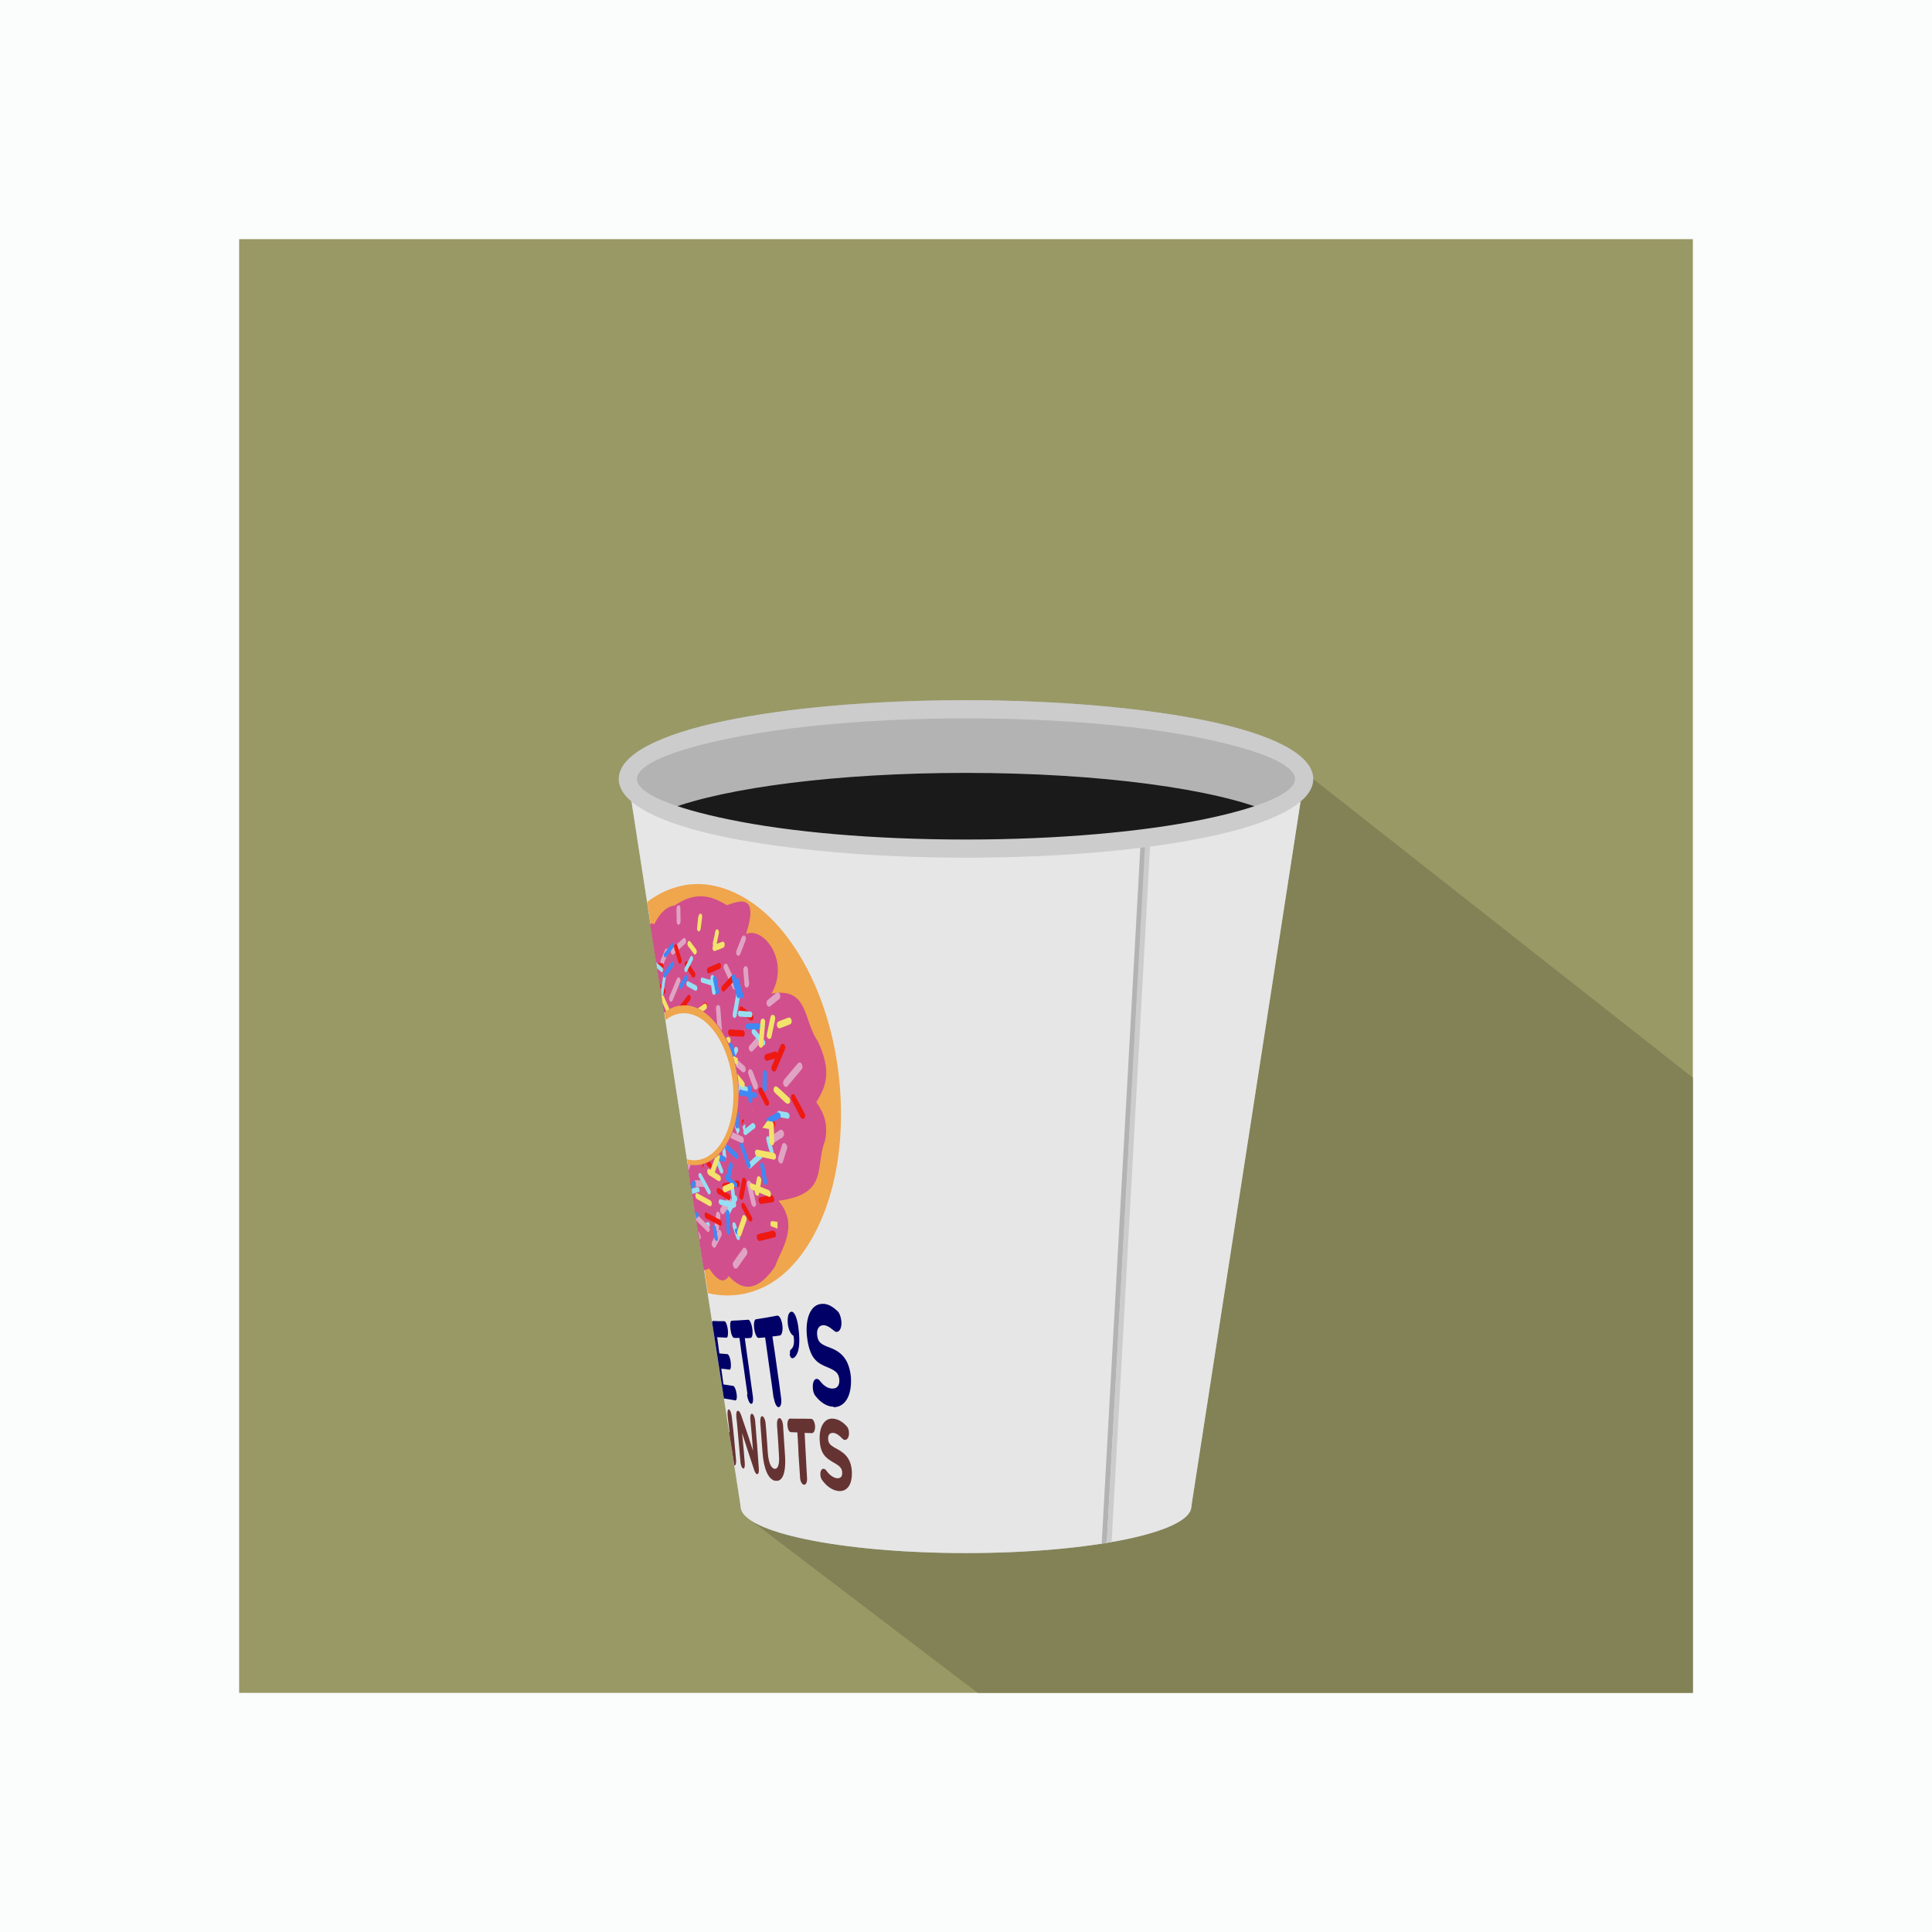 <?xml version="1.0"?>
<svg
    xmlns:rdf="http://www.w3.org/1999/02/22-rdf-syntax-ns#"
    xmlns="http://www.w3.org/2000/svg"
    xmlns:cc="http://web.resource.org/cc/"
    xmlns:xlink="http://www.w3.org/1999/xlink"
    xmlns:dc="http://purl.org/dc/elements/1.1/"
    xmlns:svg="http://www.w3.org/2000/svg"
    xmlns:inkscape="http://www.inkscape.org/namespaces/inkscape"
    xmlns:sodipodi="http://sodipodi.sourceforge.net/DTD/sodipodi-0.dtd"
    xmlns:ns1="http://sozi.baierouge.fr"
    style="shape-rendering:geometricPrecision;text-rendering:geometricPrecision;image-rendering:optimizeQuality"
    fill-rule="evenodd"
    xml:space="preserve"
    version="1.1"
    clip-rule="evenodd"
    viewBox="0 0 7974 7974"
  >
 <defs
    >
  <style
        type="text/css"
      >
    .fil17 {fill:none}
    .fil4 {fill:#1A1A1A}
    .fil2 {fill:#828256}
    .fil1 {fill:#999966}
    .fil3 {fill:#B3B3B3}
    .fil9 {fill:#D14F8D}
    .fil5 {fill:#E6E6E6}
    .fil8 {fill:#EFA64C}
    .fil0 {fill:#FBFCFC}
    .fil15 {fill:#000066;fill-rule:nonzero}
    .fil13 {fill:#4088F4;fill-rule:nonzero}
    .fil16 {fill:#663333;fill-rule:nonzero}
    .fil12 {fill:#96DFF2;fill-rule:nonzero}
    .fil6 {fill:#B3B3B3;fill-rule:nonzero}
    .fil7 {fill:#CCCCCC;fill-rule:nonzero}
    .fil10 {fill:#E0A3C3;fill-rule:nonzero}
    .fil11 {fill:#EF1911;fill-rule:nonzero}
    .fil14 {fill:#F3E36A;fill-rule:nonzero}
  </style
    >
 </defs
  >
 <g
      id="Layer_x0020_1"
    >
  <rect
        width="7974"
        class="fil0"
        height="7974"
    />
  <g
        id="_657795696"
      >
   <polygon
          points="987 987 6987 987 6987 6987 987 6987"
          class="fil1"
      />
   <polygon
          points="5420 3215 3082 6262 4035 6987 6987 6987 6987 4448"
          class="fil2"
      />
    <path
          class="fil3"
          d="m4981 2975c271 56 439 140 439 240 0 33-18 64-52 92l-451 2911c0 106-416 192-930 192s-930-86-930-192l-451-2911c-34-29-52-60-52-92 0-100 168-184 439-240 255-53 607-85 994-85s739 33 994 85z"
      />
    <path
          class="fil4"
          d="m3987 3190c556 0 1036 67 1260 164l-27 258c-234 91-699 153-1233 153-509 0-955-56-1199-140l-25-286c237-89 696-149 1223-149z"
      />
    <ellipse
          cy="6218"
          cx="3987"
          rx="930"
          class="fil5"
          ry="192"
      />
    <polygon
          points="5380 3230 4917 6218 3057 6218 2601 3273 2678 3331 2917 3420 3465 3495 4202 3500 5063 3420 5322 3321"
          class="fil5"
      />
    <polygon
          points="4728 3491 4568 6367 4547 6371 4707 3490"
          class="fil6"
      />
    <polygon
          points="4747 3489 4588 6364 4568 6367 4726 3488"
          class="fil7"
      />
    <path
          class="fil7"
          d="m3987 2890c387 0 739 33 994 85 271 56 439 140 439 240s-168 184-439 240c-255 53-607 85-994 85s-739-33-994-85c-271-56-439-140-439-240s168-184 439-240c255-53 607-85 994-85zm979 158c-250-52-596-83-979-83s-729 32-979 83c-234 48-379 108-379 167s145 119 379 167c250 52 596 83 979 83s729-32 979-83c234-48 379-108 379-167s-145-119-379-167z"
      />
    <path
          class="fil8"
          d="m2818 3655c139-29 299 44 423 202 135 173 227 436 230 728s-85 524-216 654c-96 94-217 126-333 98l-86-552c50 13 97-8 132-55 37-49 60-125 59-215s-26-174-64-236c-37-59-86-96-138-97-29-1-55 10-78 28l-76-487c43-33 92-57 147-68z"
      />
    <path
          class="fil9"
          d="m2785 3737c85-58 148-42 215-1 45-15 136-56 79 119 74-32 182 114 105 246 154-28 131 111 191 196 55 117 40 180-6 252 33 45 50 95 36 160-43 108 18 219-192 247 88 104 10 201-14 271-65 94-127 111-191 40-18 28-44 26-81-32-7 4-14 6-22 8l-68-438c109 29 213-98 211-294-2-198-112-361-222-362-32 0-61 11-86 31l-57-368c6 0 12 0 18 2 20-41 46-71 83-77zm22 328c0 2 1 5 1 8 1-3 2-5 3-8-1 0-3 0-4 1zm300 517c-2 0-3-1-4-1l4 4v-3z"
      />
    <path
          class="fil10"
          d="m3232 4795c-2 7-9 9-14 5-6-5-8-14-6-22 5-18 11-35 16-53 2-7 9-10 14-5 6 5 9 14 6 22-6 18-11 36-17 54zm-191 439c-3 4-9 3-13-4s-5-16-2-20c13-19 27-38 41-58 3-4 9-3 14 4 4 7 5 16 2 21-14 20-28 39-41 58zm-88-87c-3 5-8 4-12-2s-5-15-2-20c8-15 16-30 24-46 3-5 8-5 12 1s5 15 3 20c-8 15-16 31-24 46zm298-664c-4 5-12 4-16-3s-4-16 0-22c19-23 38-46 58-69 5-6 12-5 16 2s4 17 0 22c-20 24-39 47-58 69zm-195-546c-3 7-8 10-13 6s-6-13-3-20l21-54c3-7 9-10 13-7 5 4 6 13 3 20l-21 54zm-68 63c-3-6-2-15 2-20s10-3 13 3c12 26 24 53 36 79 3 6 2 15-2 20-4 4-10 3-13-4-12-27-24-53-36-79zm-249-22c-2 6-7 7-10 3s-4-12-2-18c6-14 12-29 18-43 2-6 7-7 10-3s4 12 2 18c-6 14-12 29-18 43z"
      />
    <path
          class="fil10"
          d="m2887 5117c1 0 2-1 3-2 3-4 3-12 0-19l-8-17 6 37zm131-151c3-5 3-14-1-20s-10-8-13-3c-10 14-20 29-30 43-3 5-3 13 1 20 4 6 10 8 13 3 10-14 20-28 30-43zm83 2c2 8 7 14 13 13 5-1 8-8 6-16-6-27-12-53-18-79-2-8-8-14-13-13s-8 8-6 16c6 26 12 53 18 79zm130-276c5-3 7-12 3-20-3-8-10-12-15-8-16 11-32 21-48 32-5 3-6 12-3 20s10 11 15 8c16-10 32-21 49-31zm-438-887c0 7 4 13 8 12s8-7 8-14c0-18-1-37-1-55 0-7-4-13-8-12s-8 8-8 15c0 18 1 36 1 55zm34 91c4-4 6-12 4-18s-7-9-11-5c-16 15-32 29-47 43-4 3-5 11-3 18 2 6 6 9 10 5 15-14 31-28 47-43zm245 167c1 8 6 14 11 13s9-8 9-16c-2-20-4-40-5-60-1-8-6-14-11-12-5 1-9 9-8 17 2 20 3 40 5 60zm143 62c5-4 7-14 4-21s-10-10-15-6c-12 10-24 19-35 29-5 4-7 13-4 20s9 10 14 6c12-9 23-19 35-28z"
      />
    <path
          class="fil10"
          d="m2842 4832c3-8 5-16 8-24-4-1-9-2-12-3l4 26z"
      />
    <path
          class="fil10"
          d="m3127 4476c3 7 1 16-4 20-5 3-11 0-14-8-7-18-14-36-20-54-3-7-1-16 3-20 5-3 11 0 14 7 7 18 14 37 21 55zm-167-249c-2-21-3-43-5-64-1-8 3-14 8-15s9 5 10 13c2 32 5 63 7 95-6-10-13-20-20-28z"
      />
    <path
          class="fil10"
          d="m2763 4114c-2 6-2 14 2 18 3 4 8 3 11-3 10-24 21-49 31-75 3-6 2-14-2-18-3-4-8-3-11 3-10 25-21 50-31 74zm331 200c-4 5-5 14-1 20 3 7 10 8 14 4l33-36c4-5 5-14 1-21s-10-8-14-3c-11 12-22 25-33 37zm-30 110c5 4 11 2 13-5s0-16-5-20c-15-13-30-26-45-38 4 13 8 27 11 41 9 7 17 15 26 23z"
      />
    <path
          class="fil10"
          d="m2870 5013c2-2 5-2 8 1 15 15 31 30 46 46 4 4 7 13 5 19s-7 8-11 3l-45-45-4-25z"
      />
    <path
          class="fil10"
          d="m3020 4700c-2-1-4-3-5-5 3-7 6-14 9-22 12 6 25 12 38 17 5 2 9 11 8 18-1 8-6 12-11 9l-39-18z"
      />
    <path
          class="fil10"
          d="m2973 5021c1-7-2-16-7-19s-9 0-10 7c-2 17-5 35-7 52-1 7 2 15 7 19s9 1 10-6c2-18 5-35 7-53zm-101-150c-5 0-7 6-6 13s5 14 10 14c10 0 20 1 31 1 5 0 8-6 7-13-1-8-5-14-10-14-11 0-21-1-31-1z"
      />
    <path
          class="fil11"
          d="m3197 5107c5-1 7-9 5-16-2-8-8-13-13-12-21 5-41 10-60 15-5 1-7 8-5 16s8 13 12 12c20-5 40-10 61-15zm-8-145c5-1 8-8 6-16s-7-14-13-13c-15 3-30 5-45 8-5 1-7 8-6 16 2 8 7 13 12 12 15-2 30-5 45-7zm94-439c-4-7-10-9-15-5-4 4-5 13-2 20 13 24 25 48 38 73 4 7 10 9 15 5s6-13 2-20c-13-25-26-49-39-73zm-43-193c3-7 1-15-4-20-5-4-11-2-14 4-12 30-25 58-37 87-3 6-1 15 4 19 5 5 11 3 14-3 12-29 25-58 37-87zm-176-175c-4-3-10-1-12 6-2 6 0 15 4 18 14 11 28 21 41 32 5 4 10 1 12-6s0-15-4-18c-14-11-28-21-42-32zm-36-105c4-4 5-12 2-18s-8-8-12-3c-13 14-25 27-37 40-4 4-5 12-2 18s8 7 12 3c13-13 25-26 38-40zm-189-80c-3-4-8-4-11 1s-3 13 0 17c10 15 19 29 29 44 3 5 8 4 11-1s3-13 0-17c-10-15-20-29-29-44z"
      />
    <path
          class="fil11"
          d="m2732 3975c4 0 7 6 7 12 0 7-3 12-7 11-6 0-12-1-19-1l-4-23c8 0 15 1 23 1zm51-61c-2-6 0-13 3-16s8-1 10 5c6 19 11 38 17 57 2 6 0 13-3 16-4 3-8 1-10-5-6-19-11-38-17-56zm183 60c4-2 9 2 10 9s-2 14-6 16l-42 18c-4 2-9-2-10-9s1-14 6-15l42-18zm96 1011c-3-6-3-15 0-19s9-2 13 5c9 17 18 33 27 50 4 7 4 15 0 19s-9 1-13-5c-9-17-18-33-27-50zm-20-113c5-1 10 4 11 12 2 7-1 14-5 15-19 4-37 8-55 11-4 1-9-4-11-11s1-14 5-15c18-4 36-8 55-12zm91-363c-3-6-3-15 1-19s10-2 13 4c8 16 17 33 25 49 3 7 3 15-1 19s-10 2-14-5c-8-16-17-33-25-49zm65-169c5-1 11 3 12 11s-2 15-7 17c-12 3-24 7-36 10-5 1-10-3-12-11-1-7 2-15 7-16 12-4 24-7 36-11z"
      />
    <path
          class="fil11"
          d="m2900 4820c2-5 4-10 6-16h-1c-1 0-2 0-3 1-3 2-5 8-3 15zm-47 77c2-5 2-12-2-17-1-1-2-2-2-3l3 22 1-2z"
      />
    <path
          class="fil11"
          d="m2830 4146h4c1 1 3 2 4 4-3 0-8-1-10-1h-1l2-2c1 0 1-1 2-1z"
      />
    <path
          class="fil11"
          d="m2917 4141c-1-1-2-2-4-3s-4-1-6 1c-9 8-17 15-25 23 7 3 14 7 20 11 4-4 9-8 13-12 4-3 5-11 3-17 0-1-1-2-1-3zm13 653c1 1 2 3 3 4 4 5 5 13 3 18s-7 6-11 1l-12-15c6-2 11-5 17-8z"
      />
    <path
          class="fil11"
          d="m3195 4664c-7-1-14-3-21-4 2-9 4-18 7-28 2-7 7-10 12-6 5 3 8 12 6 19-2 6-3 13-5 19zm-182-415c-5 0-8 5-8 13 0 7 4 13 9 14l51 3c5 0 9-5 9-13 0-7-4-14-9-14l-51-3z"
      />
    <path
          class="fil11"
          d="m3063 4641c3-7 6-13 9-20-3-2-7-1-9 3-3 5-2 12 1 18zm-320-560c3 3 4 10 3 16-2 5-6 7-9 4l-8-8-5-32c6 6 13 13 20 19zm96 27c3-4 8-3 10 2 3 5 2 13-1 17-6 7-11 15-17 22h-4c-4 0-14 1-21 2 11-14 22-28 33-43zm187 251c2-2 5-1 8 1 4 4 6 12 4 18-1 4-3 7-4 11-3-10-5-20-8-30z"
      />
    <path
          class="fil11"
          d="m2970 5059c5 2 8-1 9-8 0-7-3-14-8-17-19-10-37-19-55-29-4-2-8 1-8 8s3 14 7 16c18 9 37 19 55 29zm35-107c5 3 9 0 10-7s-2-15-7-17c-14-8-27-16-41-24-4-3-9 1-9 7-1 7 2 14 7 17 14 8 27 16 41 25z"
      />
    <path
          class="fil11"
          d="m3080 4880c1-7-2-15-6-18-5-3-10-1-11 6-4 21-8 43-12 64-1 7 2 15 6 18 5 4 9 1 11-6 4-21 8-43 12-64z"
      />
    <path
          class="fil11"
          d="m3052 5165c1 0 1 1 2 1-1 0-1-1-2-1z"
      />
    <path
          class="fil12"
          d="m2737 4022c1-5 4-9 8-8 3 1 5 7 4 13-4 25-8 50-11 75-1 6-4 9-7 7l-3-20c3-22 7-45 10-67zm137 46c3 2 5 8 4 14s-5 9-9 7c-11-6-22-12-32-18-3-2-5-8-4-14s5-9 8-7c11 6 22 12 32 17zm59-31c-1-6 2-12 6-13s8 3 8 9c2 20 5 40 7 60 1 6-2 12-6 13s-8-3-9-9c-3-20-5-40-7-59zm164 138c5 0 8 6 8 13s-4 12-8 11c-14-1-29-2-43-3-4 0-8-6-8-13s4-12 8-11c14 1 28 2 43 3zm-73 884c-2-6-1-13 3-14 4-2 8 2 10 9 5 16 11 33 16 49 2 6 1 13-3 15s-9-3-11-9c-5-16-11-33-16-49zm0-97c4 1 8 7 8 14s-3 11-7 10c-17-4-34-9-51-13-4-1-8-7-8-13s3-11 7-10c17 4 33 8 51 12zm139-257c-2-7 0-13 4-15s9 2 11 9c5 17 9 33 14 50 2 7 0 14-4 15-4 2-9-2-11-9-5-17-10-33-14-50zm87-113c5 1 9 7 9 14s-4 12-9 11c-12-2-23-4-34-7-5-1-9-7-9-14s4-12 9-11c11 2 23 4 34 6z"
      />
    <path
          class="fil12"
          d="m2883 4921c4-1 5-7 4-13-2-6-6-10-9-9-8 2-16 5-24 7l3 22c8-2 17-5 25-8zm260-139c4-3 4-11 1-17s-8-8-12-5c-15 14-29 27-44 41-3 3-4 10-1 16s8 8 11 5c14-13 29-27 44-40zm-29-124c4-3 5-10 2-16s-8-9-12-6c-11 9-22 18-33 26-3 3-4 10-2 16s7 9 11 6c11-9 22-17 33-26zm2-409c-4-4-9-3-12 2s-2 13 2 17c13 15 26 30 39 45 4 4 9 3 12-2s2-13-2-17c-13-15-27-30-39-45zm-61-140c1-7-1-13-6-15-4-2-9 2-10 8l-15 84c-1 6 1 13 6 15 4 2 8-2 10-8 5-28 10-56 15-85zm-155-75c-4-1-7 3-8 9s2 12 6 13c12 3 23 7 35 11 4 1 8-3 8-9 1-6-2-12-6-13-12-3-24-7-36-10zm-41-71c2-5 2-12-1-15-3-4-7-3-9 2-8 15-15 30-23 45-2 5-2 12 1 15 3 4 7 3 9-2 7-15 15-30 23-45zm-146 34c5 5 10 9 15 14 3 3 7 1 8-4 2-5 0-11-3-14-8-7-17-15-25-22l4 27z"
      />
    <path
          class="fil12"
          d="m3051 4494c-1 0-1-1-2-1 0-7-1-13-1-20 2-2 4-3 7-1 10 6 21 11 32 17 4 2 7 9 6 15s-6 9-10 7c-11-6-21-12-32-18zm-19-170c3-5 8-5 11-1 4 4 4 12 2 17-5 10-10 19-15 29-2-8-5-16-8-24 3-7 7-13 10-20z"
      />
    <path
          class="fil12"
          d="m3045 4683c3-6 5-12 8-18-5-15-10-30-14-45-2 10-5 19-7 28 3 9 6 18 9 28 1 3 3 6 5 7zm4-171c4-1 6-4 6-10s-3-12-7-14c0 8 1 19 1 23v1z"
      />
    <path
          class="fil12"
          d="m3076 4638v29c-3 1-7-1-9-6-3-6-2-13 2-16 2-2 5-4 8-7zm-191 221c-3-5-3-12 0-16 2-3 7-2 10 3 12 22 24 44 36 66 3 5 3 12 0 16s-7 2-10-3c-12-22-24-44-36-66z"
      />
    <path
          class="fil12"
          d="m2912 5048l16 16c2-3 2-8 1-13-2-6-6-9-10-7-2 1-5 3-7 4z"
      />
    <path
          class="fil12"
          d="m2999 4725v2c1 6-1 12-5 12h-4c3-5 6-10 9-15zm39 247c1 7-2 12-6 11-4 0-8-6-9-13-2-20-5-40-7-60-1-7 2-12 6-11 4 0 8 6 9 12 2 20 4 40 7 60z"
      />
    <path
          class="fil12"
          d="m2991 4792c2-5 4-11 7-16-2-14-3-28-5-42-4 6-8 12-12 17 1 10 3 20 4 30 1 6 4 10 7 11z"
      />
    <path
          class="fil12"
          d="m2972 4837c2 6 7 9 10 6s4-10 2-15c-8-19-15-38-22-56-4 3-8 7-12 10 7 18 14 37 22 56zm25 159c-2 4-1 12 2 17s8 5 11 1c10-20 21-40 32-60 2-4 1-12-2-17-4-5-8-5-11 0-11 20-21 40-31 60z"
      />
    <path
          class="fil13"
          d="m2772 3971c3-4 7-3 9 1s2 11-1 15c-11 16-22 31-33 46-3 4-7 3-9-2s-2-11 1-15c11-15 22-30 33-46zm56 57c3-4 7-4 9 0s2 11 0 15c-8 12-16 24-23 36-3 4-7 4-9 0s-2-11 0-15c8-12 15-24 23-37zm240 77c2 6 0 13-4 16s-9 0-10-6c-6-21-13-42-19-63-2-6 0-13 4-15 4-3 9 0 10 6 6 21 12 42 19 63zm79 120c5 0 9 5 9 12s-4 12-8 12c-21 0-41 0-62-1-5 0-8-5-8-12s3-12 8-12h61zm17 269c0 7-4 12-9 10-5-1-8-7-8-14 0-21 1-41 1-62 0-7 4-11 9-11 5 1 9 7 8 14 0 21-1 42-1 62zm45 98c4-2 10 1 12 8s1 14-4 16c-14 8-28 15-41 22-4 2-9-1-12-8-2-6-1-14 4-16 13-8 27-15 41-23zm-43 285c1 7-1 13-6 13-5 1-9-5-10-12l-12-66c-1-7 1-13 6-13 4-1 9 4 10 11 4 22 8 44 13 66zm-294 126c3-3 7 0 10 5 2 5 2 12-1 15-3 2-5 5-8 7l-4-25c1-1 2-2 3-2zm91 107c1 6-1 12-5 12s-8-5-9-11c-3-14-5-29-8-43-1-7 1-12 5-12s8 5 9 11c3 15 5 29 8 44z"
      />
    <path
          class="fil13"
          d="m3102 4491c0-7-4-12-9-12s-8 5-7 12c1 16 2 33 3 49 0 7 5 12 9 12s8-5 7-12c-1-16-2-33-3-49zm-68-463c-2-6-6-9-10-6-4 2-6 10-4 16l21 75c2 6 6 9 10 6 4-2 6-9 4-15l-21-75zm-77 8c-1-6-5-9-9-7s-6 8-5 14c4 18 7 36 11 54 1 6 5 9 9 7s6-8 5-14c-4-18-8-36-11-54zm-215-103c-3 4-3 10-1 15 2 4 6 5 9 2 9-13 19-26 29-39 3-4 3-10 1-15-2-4-6-5-9-1-10 13-19 26-28 39zm327 791c-2-6-7-9-11-7s-5 9-3 15c9 27 19 53 28 81 2 6 7 10 11 8s5-9 3-15c-10-27-19-54-29-81zm-215 185c5-5 10-10 16-15 3-3 3-10 1-15s-7-8-10-5l-11 11 4 24z"
      />
    <path
          class="fil13"
          d="m3041 4377c2 6 0 13-4 15 0 0-1 0-2 1-7-28-15-55-26-80 1-4 2-7 5-8 4-2 8 1 10 7 5 22 11 44 17 65zm75 131c5 1 8 7 8 13 0 7-4 12-8 11-20-3-40-7-60-10-3 0-5-3-6-6v-13c1-3 4-5 6-4 20 3 40 6 60 10z"
      />
    <path
          class="fil13"
          d="m3010 4803c1-6 5-8 9-5s6 10 5 16c-3 15-6 29-9 43-1 6-6 8-10 5s-6-10-5-16c3-14 6-28 9-43z"
      />
    <path
          class="fil13"
          d="m3053 5075v24c-4-2-9-4-13-6s-7-9-7-15 4-10 8-8l12 6z"
      />
    <path
          class="fil13"
          d="m3043 4762c4 4 6 11 4 17s-6 7-10 3c-16-15-31-29-46-43 3-5 7-10 10-16 14 13 28 26 43 39zm-5 118c4 3 6 11 5 16-1 6-6 7-10 4l-36-30c-4-3-6-10-5-16s5-8 9-4l36 30z"
      />
    <path
          class="fil13"
          d="m2990 4795c2-4 4-9 6-13-1-5-4-9-7-10-7-2-15-4-22-5-7 7-13 12-20 18 14 3 28 7 43 11h1z"
      />
    <path
          class="fil13"
          d="m3034 4642c-1 6 2 13 6 15s8 0 9-5c0-21 0-42-1-63-1 0-3 0-4 1-2 17-6 33-10 49v2zm-35 440c0 6 4 13 8 14s8-3 7-9c-1-27-2-53-3-80 0-6-4-13-8-14s-7 3-7 10c1 27 2 53 3 80z"
      />
    <path
          class="fil14"
          d="m3081 5037c2-6 0-14-5-19s-10-4-12 2c-7 21-14 41-21 61-2 6 0 14 4 19s10 4 12-1c7-20 14-41 22-62zm91-97c5 2 10-2 10-10s-4-15-9-18c-24-9-47-19-70-28-5-2-9 2-9 9s4 15 9 17c23 9 46 19 70 29zm22-296c0-8-5-15-10-16s-10 4-10 12c0 24 0 47 1 71 0 8 5 15 10 16s10-4 10-12c0-24-1-48-1-72zm52-91c5 5 11 3 14-3s1-16-4-20c-16-15-32-30-48-44-5-4-11-3-14 4-3 6-1 15 4 20 16 15 31 29 47 44zm-47-346c2-7-1-16-7-18-5-2-11 2-12 9-5 24-10 47-15 71-2 7 1 15 7 18 5 3 10-1 12-8 5-23 10-47 15-71zm-336-270c3 4 8 4 11-2 3-5 2-13-1-17-8-11-16-21-24-32-3-4-8-4-10 2-3 5-2 13 1 17 8 11 16 21 24 32zm104-85c1-7-1-14-5-16s-9 2-10 9c-3 16-6 31-10 47-1 7 1 14 5 16s9-2 10-9c3-16 7-31 10-47z"
      />
    <path
          class="fil14"
          d="m2994 4921c-4 2-9-3-11-10s0-14 4-16c10-4 20-9 31-13 4-2 9 2 12 9 2 7 0 15-4 16-10 4-21 9-31 13zm132-148c-5-1-10-8-10-16 0-7 4-13 9-12 22 4 45 9 68 13 5 1 10 8 10 16s-4 13-10 12c-23-5-46-10-68-14zm94-529c-5 2-11-2-13-10s1-15 6-18c13-5 27-11 41-16 5-2 11 2 13 10s-1 16-7 18c-14 6-28 11-41 16zm-81-28c1-7 5-13 11-12 5 1 9 9 8 16-3 31-5 62-8 93-1 7-5 12-11 11-5-1-9-9-8-16 3-31 5-61 8-92zm-188-291c-4 2-9-2-10-9s2-14 6-16c11-4 22-9 34-13 5-2 9 2 10 9s-2 14-7 16c-11 5-22 9-34 13zm-68-143c1-7 5-12 9-11s7 7 6 14l-6 48c-1 7-5 12-9 11s-7-7-6-14c2-16 3-31 5-47z"
      />
    <path
          class="fil14"
          d="m3173 4660c-9-2-17-4-26-5 6-9 12-17 18-26 4-5 10-4 14 2s5 15 1 20c-2 3-5 7-7 10zm-126-190l12 15c4 5 10 5 13-1 3-5 2-14-2-19-9-11-18-23-27-34 2 13 4 26 5 39zm-36-165c4-3 6-10 4-17s-7-10-11-8c-3 2-5 3-8 4 4 7 7 15 11 22 1-1 3-2 4-2z"
      />
    <path
          class="fil14"
          d="m3134 4473c1-2 2-5 3-7-2 2-3 5-3 7zm-404-363c3-4 7-3 10 2 7 17 15 34 22 50 0 1 1 2 1 3-4 2-9 5-13 9-5-12-11-24-16-36l-4-29zm177 33c4-3 9 0 10 6 2 6 0 14-4 17s-7 5-11 8c-7-5-15-9-22-12 9-6 17-12 26-19z"
      />
    <path
          class="fil14"
          d="m2929 4978c4 2 8-1 9-8s-3-14-7-16c-18-10-36-20-53-29-4-2-8 1-8 8s3 14 7 16c18 10 35 20 53 30zm36-104c5 3 9 0 10-7s-2-14-7-17c-13-8-26-17-40-25-4-3-8 0-9 7-1 6 2 14 6 17 13 8 26 17 39 25z"
      />
    <path
          class="fil14"
          d="m3209 5043v28c-9-3-18-7-27-10-1-2-2-5-2-8-1-8 2-14 8-13 7 1 14 2 22 3zm-94-128c-1 7 2 15 7 19 5 3 10 0 11-7 3-17 6-35 9-52 1-7-2-15-7-19-5-3-10 0-11 7-3 17-6 35-9 52z"
      />
    <path
          class="fil14"
          d="m3026 4360c2 0 4 0 7 1 4 2 8 5 12 7v28c-4-2-8-4-12-7-2-10-5-19-8-29zm-80 491c-2 6-7 7-11 2s-6-13-4-18c6-18 12-36 19-54 6-5 12-10 18-16 3 4 4 11 2 16-8 23-16 47-24 70z"
      />
    <path
          class="fil15"
          d="m2988 5772c15 2 31 5 47 8 5 1 8-12 5-28-2-17-9-31-14-32-14-2-28-4-40-6-3-21-6-43-9-65 11 1 22 2 34 4 5 1 7-13 5-31s-9-33-14-33c-11-1-23-2-33-3-3-22-6-45-9-67 12 1 25 1 39 2 5 0 7-15 5-33-2-19-9-35-14-35-17 0-32 0-47-1-2 0-3 2-4 5l49 316zm95-15c3 19 10 36 17 37 7 2 10-13 7-33-5-38-11-77-16-116-6-40-11-80-17-122 8 0 16 0 24-1 7 0 10-18 7-38-3-21-11-38-17-37-24 2-47 3-68 4-6 0-8 17-5 36 2 19 9 35 15 35h22c5 40 11 80 17 119 5 38 11 76 16 113zm111 13c3 21 11 37 19 38 9 0 14-16 11-37-5-41-11-82-17-124-6-43-12-87-19-131 10-1 20-2 31-4 8-1 13-21 10-43-3-23-12-40-21-39-31 6-60 11-88 15-7 1-10 19-7 40s11 38 18 37c9-1 18-1 27-2 6 44 12 87 18 129 6 41 12 82 17 122zm65-182c1 10 5 18 12 18 9-1 18-13 23-30 6-22 7-54 1-97v-2c-6-41-17-66-30-63-12 3-16 25-13 53v1c4 25 14 41 23 45 5 27 1 48-10 56-4 3-6 9-4 19zm180 220c45 1 78-42 73-124v-1c-8-73-39-103-87-121-38-14-48-22-52-49v-1c-3-20 3-38 20-42 14-3 30 6 49 22 4 4 9 6 13 5 13-2 21-23 17-49-3-20-10-33-17-38-24-23-48-33-73-27-40 9-61 68-50 143v1c12 80 40 99 83 116 37 15 46 26 49 49v1c2 24-8 38-27 38-20 1-38-12-54-33-3-4-8-7-13-7-11 1-17 18-15 40 1 13 5 24 11 31 23 29 49 44 75 44z"
      />
    <path
          class="fil16"
          d="m3031 6048h1c4 1 7-8 6-21-3-30-5-59-8-89-3-31-6-62-10-93-2-15-7-27-12-28s-6 10-5 25c3 23 5 46 8 69l-2-1 22 139zm25-15c1 14 6 26 11 28s8-7 7-21c-3-41-7-82-11-125 16 50 32 99 49 150 3 10 7 17 11 19h1c6 2 9-7 8-22-2-32-5-64-7-96-3-33-5-66-8-100-1-15-7-30-13-31s-9 10-7 25c4 43 8 86 11 128-16-50-32-99-49-147-4-10-7-17-12-18h-2c-5-1-7 10-6 25 4 32 6 63 9 94 3 30 5 60 8 90zm143 78c29 7 46-28 41-104-3-40-5-81-8-123-1-17-8-31-15-31s-11 12-10 29c3 42 6 83 8 124 3 40-5 59-19 56s-24-26-27-66c-3-39-5-79-9-120-1-16-8-30-14-31s-9 11-8 27c3 41 6 81 9 120 5 72 24 113 52 120zm103-13c1 16 8 29 16 30s14-10 13-26c-2-30-3-61-5-92s-3-63-5-96c10 0 20 1 30 1 8 0 14-12 13-29-1-16-8-30-16-30-31-1-60 0-87-1-7 0-12 12-11 28 1 15 7 28 14 28 9 0 18 1 27 1 2 32 4 63 5 94 2 31 4 61 6 90zm152 55c37 7 63-18 62-75v-1c-2-51-23-76-60-96-30-16-37-23-38-42v-1c-1-14 6-25 21-24 12 1 24 9 37 23 3 3 7 6 10 6 11 1 19-12 18-29 0-14-5-23-10-28-17-19-37-30-58-31-34-1-55 34-53 87v1c3 57 24 74 57 93 29 16 35 25 36 41v1c1 17-8 25-23 23-16-3-30-14-43-32-2-3-6-6-10-7-9-1-15 10-14 25 0 9 4 18 8 23 18 24 39 39 61 43z"
      />
   <path
          class="fil17"
          d="m5124 1774c25 13 88 5 205-60 30-17 55-30 77-36 4-1 7-2 11-3 25-7 38-4 40 9-6 8-12 17-18 25-42 56-99 106-166 150-65 43-141 85-197 76-63-11-86-29-92-19-35 48-68 115-93 204-3 12-4 25-6 37 41-7 77-7 111-11 35-4 71-19 98-25 41-9 59-9 56-1-3 7-6 14-8 22-4 13-4 22-1 29-15 43-31 84-62 114-25 25-74 46-135 62-14 4-26 17-34 26 0 42 8 83-8 118-48 106-121 189-162 276-11 24-19 48-26 72 2 2 3 4 4 4 23 3 87-36 194-122 57-46 116-106 168-159 53-54 94-95 121-111 34-21 45-16 41-9-17 29-31 58-44 86-2 4-24 15-72 60-78 74-156 170-229 248-36 38-71 72-106 107-21 22-43 43-64 66-6 6-12 13-18 20-39 45-69 63-90 64-5 0-9 0-14 1-21 1-33-31-24-101 3-21 7-46 14-74 3-11 5-22 9-34-14 9-29 19-44 30-24 19-49 41-74 68-5 6-11 12-16 18-44 52-89 118-127 198l-4 9c-26 55-42 88-57 88-3 0-6-1-8-3-10-10-18-44-19-98-1-47 2-108 12-182 2-13 5-28 8-42 5-23 12-48 21-74 7-20 15-41 23-62 29-69 77-143 98-258-10-6-21-32-34-77 0-4-1-7-1-11-6-44-7-94-4-151 0-11 0-19-1-24-2-12-6-25-9-37-6-75-6-148-1-221 0-1 1-2 1-3-4 1-9 2-14 3-4 0-7 0-11 1-24 3-36-11-34-46 1-10 1-20 2-30 1-5 1-9 2-14-4 6-8 12-13 18-28 33-67 58-116 81-58 27-88 34-90 44-15 53-27 120-30 205 0 11 1 21 1 32 47-28 89-62 125-85 35-22 66-34 91-33 36 2 53 10 54 17 1 8 2 15 2 22 1 11 4 20 10 28-2 41-18 76-48 93-9 5-27 10-51 21-26 12-58 30-96 58-18 13-29 36-40 52 25 76 37 148 19 235-10 48-18 94-23 135-3 26-5 51-7 75v3c-3 55 1 108 8 161 2 13 1 27 1 40 0 7-1 15-1 22-3 35-11 68-23 96-2 4-4 5-6 7-11 12-21-23-26-104-4-55-5-130-4-225 0-10 0-20 1-30 0-15 1-30 2-45 7-102 24-196 2-289-16-4-35-25-58-62-1-4-3-7-4-12-13-41-20-93-14-151 1-11 2-18 1-23-2-13-4-26-5-38 0-79 4-156 13-227 0-1 1-2 1-3-5-2-11-5-16-6-4-2-7-4-11-5-9-2-15-6-20-11-7 3-14 3-22 1-35-10-81-46-133-35-61 13-88 28-87 39 0 62 7 136 17 223 1 11 2 22 3 32 40-18 75-46 107-59 31-13 59 9 83 38 34 40 51 54 52 61s2 14 2 22c1 11 5 21 10 29-2 38-14 65-41 63-8 0-24-15-47-20-21-5-48 10-79 26-14 7-24 21-33 29 28 89 49 176 39 265-5 43-10 81-14 115-3 24-5 47-7 68v7c-3 42 3 97 15 167 3 18 3 29 2 39 0 9-1 16-4 19-3 4-7 5-12 0-6-5-15-15-25-32-3-5-7-14-10-15-24-11-44-71-43-175 0-23 1-48 3-75 1-13 2-27 4-41 10-83 30-166 2-278-6-2-13-6-20-13 2 6 4 11 6 17 1 4 3 8 3 11-1 79-19 156-39 223-9 30-19 58-29 84-10 27-21 52-30 76-3 9-7 17-10 26-19 50-30 92-42 119s-24 42-39 45c-3 1-6 1-9 2-32 6-70-53-104-177l-6-21c-4-17-8-35-11-52-9-54-11-110-16-171-9 22-21 48-36 78-19 38-35 72-50 104-14 29-26 55-37 80-10 21-19 41-28 58-29 59-62 92-101 97h-2c-42 4-83-33-128-113-11-20-23-43-35-69-23-49-47-108-73-177-40-106-81-215-120-326-3-9-7-18-9-28-26-136 12-248 32-333 20-83 20-181 47-290 25-101 63-144 92-134 2 1 5 1 7 3 32 19 56 61 71 120 0 2 1 4 2 6 19 67-6 98-54 137-29 23-26 115-66 236-38 118-56 229-21 348 3 10 9 21 12 30 42 157 96 272 169 334 18 15 35 18 53 17 32-1 59-22 88-58s62-85 93-149c10-21 24-80 32-185v-5l-21-51c-6-15-13-29-18-44-39-115-47-222-73-315-26-96-57-181-58-252-1-48 22-70 43-78 33-12 59-20 79-20h5c47-1 94 51 155 153 30 51 65 114 102 190 36 75 63 164 97 263 6 18 13 36 20 53-1-16-1-33 0-51 1-9 1-16-1-20-3-11-6-21-7-31-8-67-17-132-29-198 0-1 1-2 1-3-5 1-9 2-14 2h-10c-24 0-39-14-46-43-2-10-5-19-7-28-16-72 5-126 63-164 1-1 7-20 19-59 3-1 12-19 26-55h3c24-3 47 20 69 72h3c14-1 31-10 55-21 23-11 56-11 94 19 24 19 43 48 62 71 2 3 4 5 8 8 3 3 7 6 10 8 19-50 53-71 104-39 1 1 11-4 30-17 2 2 13-3 31-22 1 0 2 1 2 1 20 2 34 21 43 63 0 0 1 0 2-1 11-2 27-10 47-24s45-33 75-58c16-13 31-20 44-23l6-1c17-3 26 2 31 14-2 8-4 16-5 23-1 5-2 10-3 14 20-28 48-50 82-65 1-1 14-19 38-58 3 0 18-18 44-53h3c25-2 41 22 47 75h3c29-4 85-38 170-97 20-14 40-16 56-12 3 1 5 2 8 2 19 6 30 19 34 38-3 8-6 16-9 23-22 54-56 93-97 126-44 35-97 73-158 97-68 26-102 40-104 53-20 65-33 145-35 242 0 13 2 26 3 39 40-32 78-66 112-90 35-24 66-41 88-42 34-1 47 13 46 23-1 9-2 18-3 26-2 15 1 28 4 39-4 50-17 89-42 114-22 21-66 42-129 88-16 12-28 37-38 53 2 41 12 77 0 118-34 111-81 209-111 294-4 12-8 23-11 35-4 13-7 26-10 39s-5 25-8 37c1 1 2 3 3 3 8-2 21-16 42-38l9-10c15-16 34-37 55-60 14-16 30-32 48-50 45-45 84-72 115-89 22-12 40-19 54-23 10-19 22-38 35-58 48-76 118-148 152-255-9-6-19-29-30-70 0-3-1-7-1-10-5-43-9-93-3-149 1-11 3-19 3-23 0-13-1-26 0-38 12-74 31-146 55-216 1-1 1-2 3-3-5-1-10-1-15-2-4-1-7-2-10-3-26-1-35-15-22-50 3-10 7-20 11-30 31-82 85-129 161-121 1 0 16-9 45-27 3 2 19-3 48-14 1 1 2 2 3 2 23 15 33 47 25 96 1 0 1 1 3 2z"
      />
  </g
    >
 </g
  >
</svg
>
